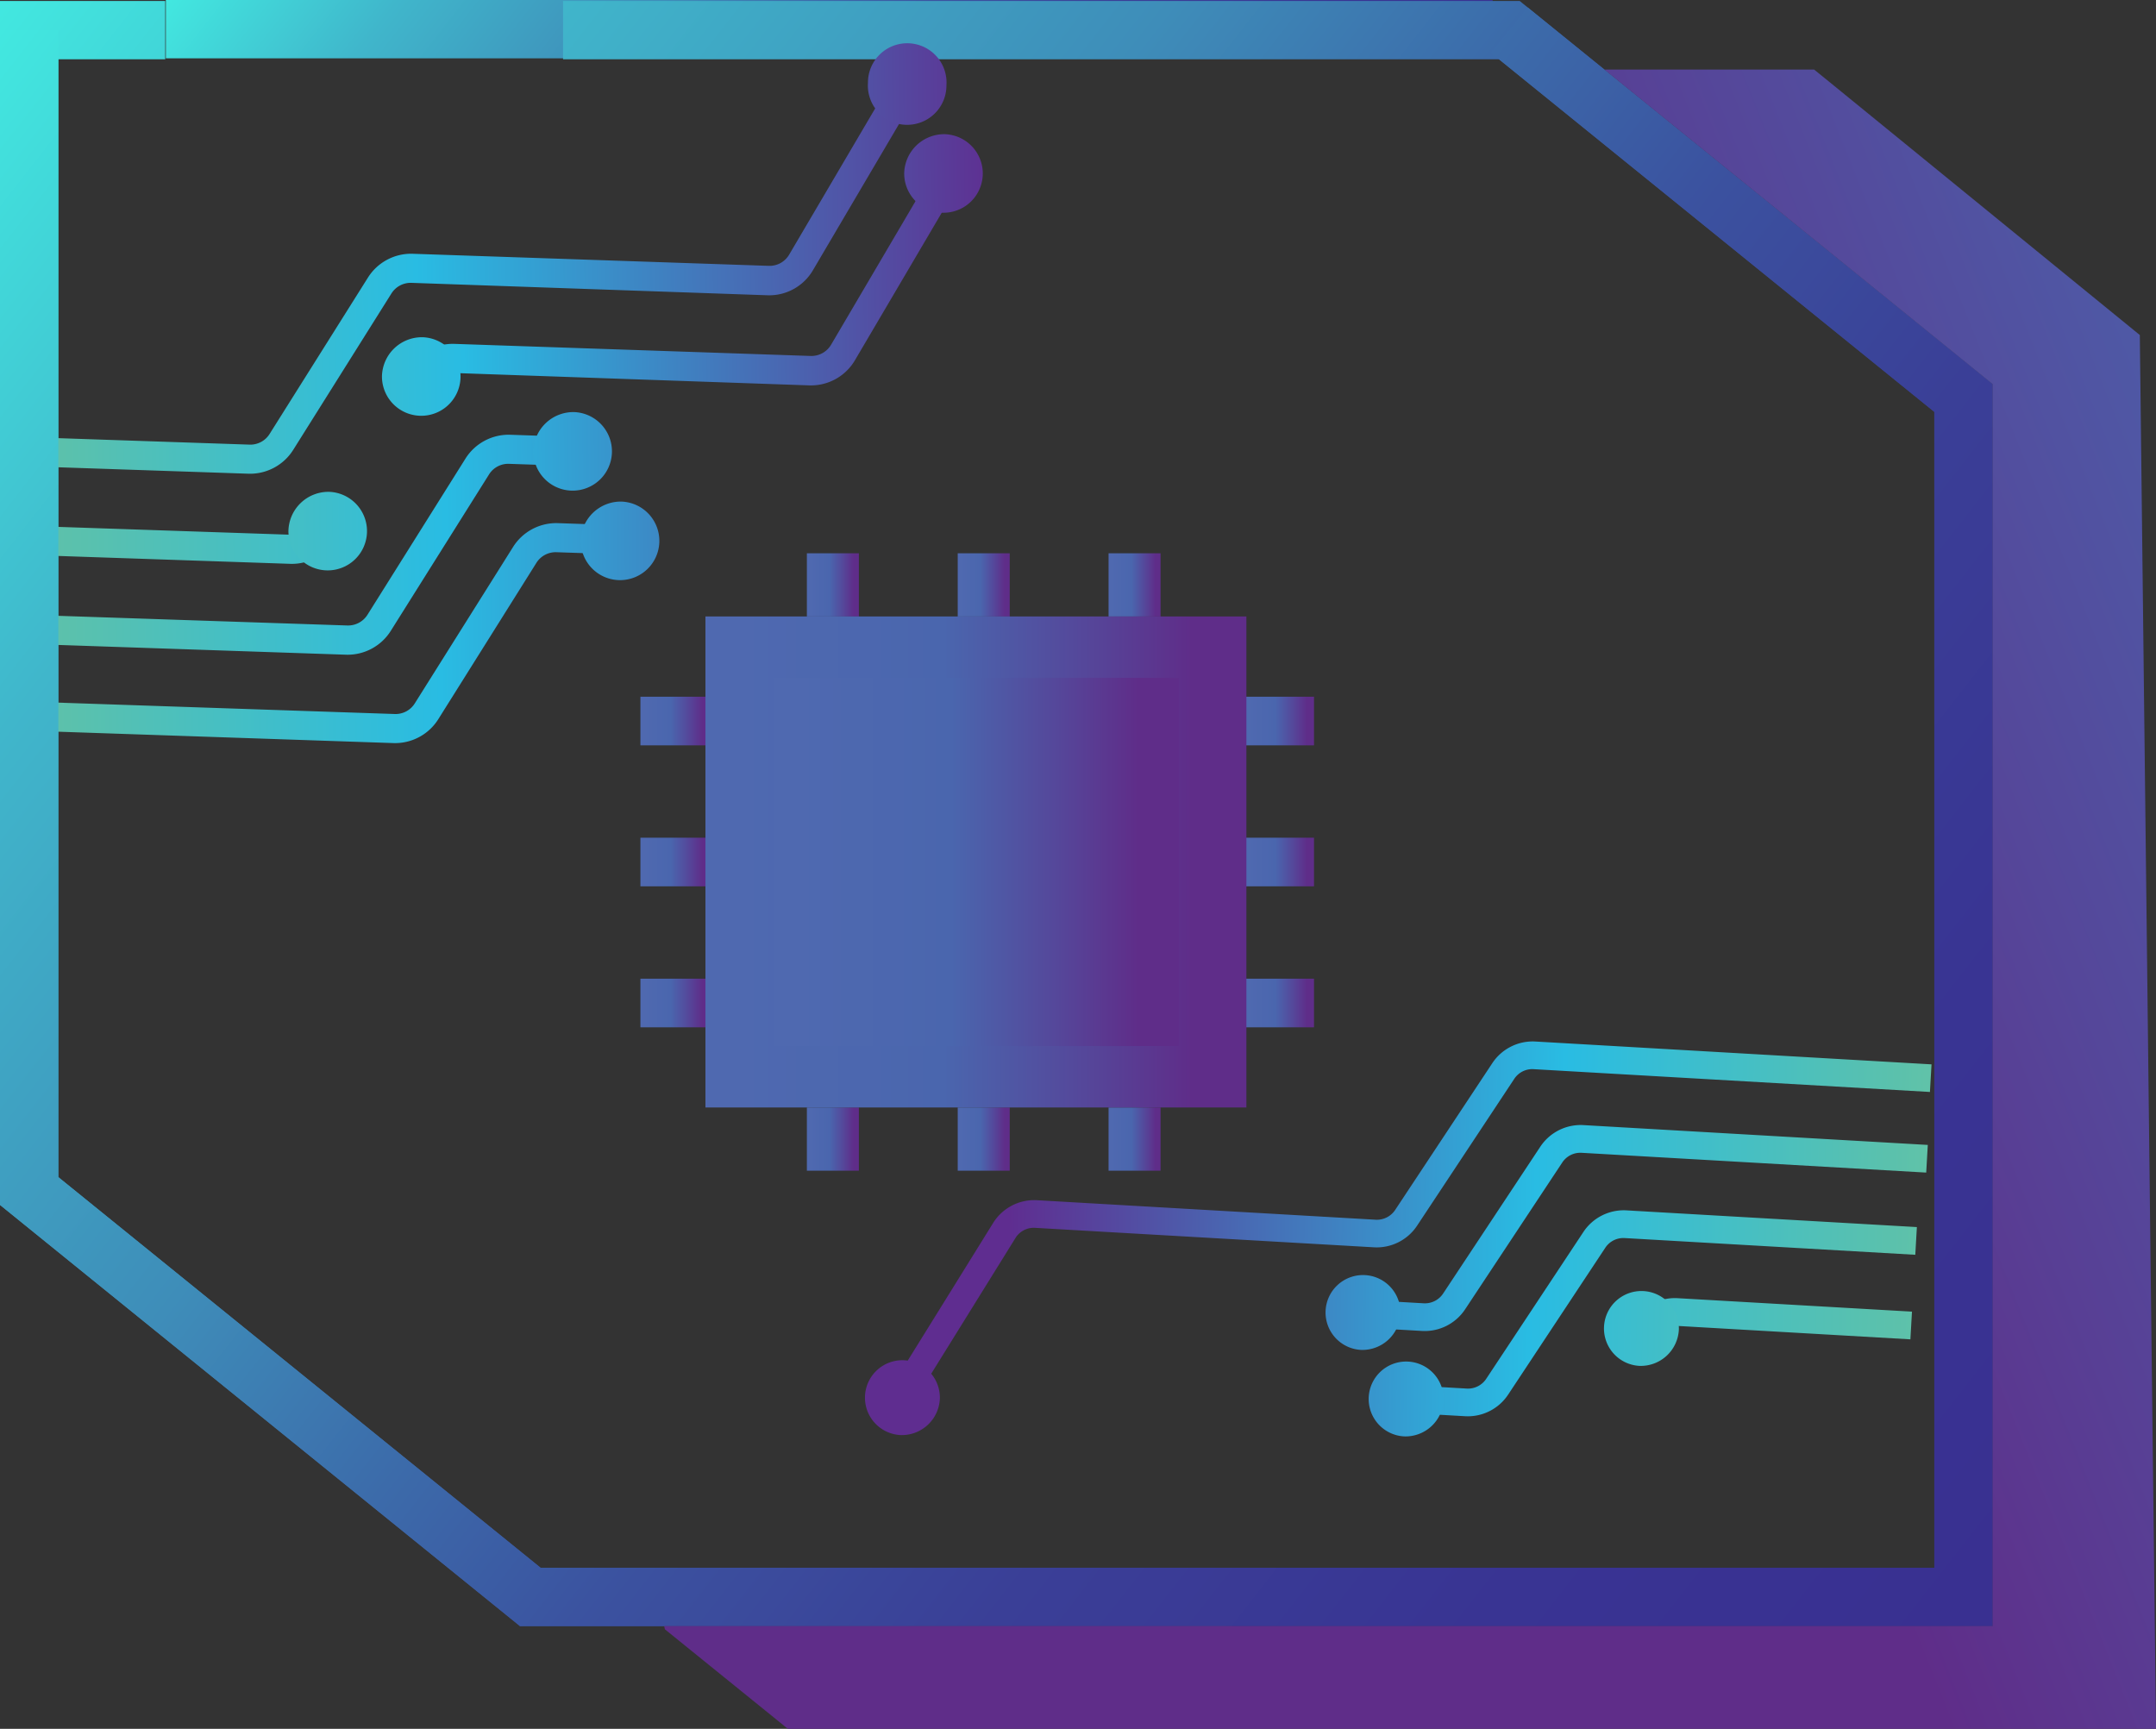 <?xml version="1.0" encoding="UTF-8"?> <svg xmlns="http://www.w3.org/2000/svg" xmlns:xlink="http://www.w3.org/1999/xlink" viewBox="0 0 422.5 338.81"><rect x="0" y="0" width="422.5" height="338.81" fill="#333333" stroke="none"/><defs><style>.cls-1{fill:url(#Безымянный_градиент_7);}.cls-2{fill:url(#Безымянный_градиент_7-2);}.cls-3{fill:url(#New_Gradient_Swatch_2);}.cls-4{fill:url(#New_Gradient_Swatch_2-2);}.cls-5{fill:url(#New_Gradient_Swatch_2-3);}.cls-6{fill:url(#New_Gradient_Swatch_2-4);}.cls-7{fill:url(#New_Gradient_Swatch_2-5);}.cls-8{fill:url(#New_Gradient_Swatch_2-6);}.cls-9{fill:url(#New_Gradient_Swatch_2-7);}.cls-10{fill:url(#New_Gradient_Swatch_2-8);}.cls-11{fill:url(#New_Gradient_Swatch_2-9);}.cls-12{fill:url(#New_Gradient_Swatch_2-10);}.cls-13{fill:url(#New_Gradient_Swatch_2-11);}.cls-14{fill:url(#Безымянный_градиент_7-3);}.cls-15{fill:url(#Безымянный_градиент_52);}.cls-16{fill:url(#New_Gradient_Swatch_2-12);}.cls-17{fill:url(#New_Gradient_Swatch_2-13);}.cls-18{fill:url(#New_Gradient_Swatch_2-14);}.cls-19{fill:url(#New_Gradient_Swatch_2-15);}.cls-20{fill:url(#New_Gradient_Swatch_2-16);}.cls-21{fill:url(#New_Gradient_Swatch_2-17);}.cls-22{fill:url(#New_Gradient_Swatch_2-18);}.cls-23{fill:url(#New_Gradient_Swatch_2-19);}.cls-24{fill:url(#Безымянный_градиент_36);}.cls-25{fill:url(#Безымянный_градиент_36-2);}.cls-26{fill:url(#Безымянный_градиент_36-3);}.cls-27{fill:url(#Безымянный_градиент_36-4);}.cls-28{fill:url(#Безымянный_градиент_36-5);}.cls-29{fill:url(#Безымянный_градиент_36-6);}.cls-30{fill:url(#Безымянный_градиент_36-7);}.cls-31{fill:url(#Безымянный_градиент_36-8);}.cls-32{fill:url(#Безымянный_градиент_36-9);}.cls-33{fill:url(#Безымянный_градиент_36-10);}.cls-34{fill:url(#Безымянный_градиент_36-11);}.cls-35{fill:url(#Безымянный_градиент_36-12);}.cls-36{fill:url(#Безымянный_градиент_36-13);}.cls-37{fill:url(#Безымянный_градиент_36-14);}</style><linearGradient id="Безымянный_градиент_7" x1="78.98" y1="-59.52" x2="246.02" y2="70.94" gradientUnits="userSpaceOnUse"><stop offset="0" stop-color="#42e8e0"></stop><stop offset="0.17" stop-color="#40b6cb"></stop><stop offset="0.36" stop-color="#3e8db9"></stop><stop offset="0.47" stop-color="#3c6baa"></stop><stop offset="0.56" stop-color="#3b53a0"></stop><stop offset="0.57" stop-color="#3b519f"></stop><stop offset="0.69" stop-color="#3a3f97"></stop><stop offset="0.84" stop-color="#393493"></stop><stop offset="0.99" stop-color="#393091"></stop></linearGradient><linearGradient id="Безымянный_градиент_7-2" x1="-1.53" y1="2.15" x2="395.51" y2="312.26" xlink:href="#Безымянный_градиент_7"></linearGradient><linearGradient id="New_Gradient_Swatch_2" x1="6.29" y1="377.9" x2="-6.15" y2="87.99" gradientTransform="translate(285.42 62.03) rotate(91.94)" gradientUnits="userSpaceOnUse"><stop offset="0" stop-color="#aed478"></stop><stop offset="0.36" stop-color="#5bc1ac"></stop><stop offset="0.6" stop-color="#29bce3"></stop><stop offset="1" stop-color="#5f2d90"></stop></linearGradient><linearGradient id="New_Gradient_Swatch_2-2" x1="59.38" y1="382.74" x2="46.06" y2="72.37" xlink:href="#New_Gradient_Swatch_2"></linearGradient><linearGradient id="New_Gradient_Swatch_2-3" x1="76.68" y1="379.89" x2="63.59" y2="74.78" xlink:href="#New_Gradient_Swatch_2"></linearGradient><linearGradient id="New_Gradient_Swatch_2-4" x1="5.88" y1="352.89" x2="-5.42" y2="89.57" xlink:href="#New_Gradient_Swatch_2"></linearGradient><linearGradient id="New_Gradient_Swatch_2-5" x1="59.82" y1="401.65" x2="44.17" y2="37.15" xlink:href="#New_Gradient_Swatch_2"></linearGradient><linearGradient id="New_Gradient_Swatch_2-6" x1="25.32" y1="351.98" x2="14.03" y2="88.79" xlink:href="#New_Gradient_Swatch_2"></linearGradient><linearGradient id="New_Gradient_Swatch_2-7" x1="55.43" y1="350.74" x2="44.13" y2="87.55" xlink:href="#New_Gradient_Swatch_2"></linearGradient><linearGradient id="New_Gradient_Swatch_2-8" x1="40.24" y1="351.37" x2="28.94" y2="88.18" xlink:href="#New_Gradient_Swatch_2"></linearGradient><linearGradient id="New_Gradient_Swatch_2-9" x1="57.88" y1="350.64" x2="46.59" y2="87.44" xlink:href="#New_Gradient_Swatch_2"></linearGradient><linearGradient id="New_Gradient_Swatch_2-10" x1="-13.56" y1="353.6" x2="-24.85" y2="90.41" xlink:href="#New_Gradient_Swatch_2"></linearGradient><linearGradient id="New_Gradient_Swatch_2-11" x1="-31.35" y1="354.33" x2="-42.65" y2="91.14" xlink:href="#New_Gradient_Swatch_2"></linearGradient><linearGradient id="Безымянный_градиент_7-3" x1="1.23" y1="4.33" x2="395.5" y2="312.27" xlink:href="#Безымянный_градиент_7"></linearGradient><linearGradient id="Безымянный_градиент_52" x1="651.64" y1="62.94" x2="287.21" y2="208.71" gradientUnits="userSpaceOnUse"><stop offset="0" stop-color="#fff"></stop><stop offset="0.02" stop-color="#fdfdfe"></stop><stop offset="0.03" stop-color="#f6f8fb"></stop><stop offset="0.03" stop-color="#ebeef6"></stop><stop offset="0.04" stop-color="#dadfee"></stop><stop offset="0.04" stop-color="#c4cce4"></stop><stop offset="0.04" stop-color="#a8b5d8"></stop><stop offset="0.05" stop-color="#889aca"></stop><stop offset="0.05" stop-color="#647bb9"></stop><stop offset="0.05" stop-color="#4f69b0"></stop><stop offset="0.44" stop-color="#4a66ae"></stop><stop offset="0.7" stop-color="#55479a"></stop><stop offset="0.9" stop-color="#5f2d89"></stop></linearGradient><linearGradient id="New_Gradient_Swatch_2-12" x1="1259.47" y1="266.1" x2="1247.84" y2="-4.91" gradientTransform="translate(130.89 1485.47) rotate(-86.71)" xlink:href="#New_Gradient_Swatch_2"></linearGradient><linearGradient id="New_Gradient_Swatch_2-13" x1="1243.42" y1="275.47" x2="1230.73" y2="-20.27" gradientTransform="translate(130.89 1485.47) rotate(-86.71)" xlink:href="#New_Gradient_Swatch_2"></linearGradient><linearGradient id="New_Gradient_Swatch_2-14" x1="1259.91" y1="272.75" x2="1247.43" y2="-17.97" gradientTransform="translate(130.89 1485.47) rotate(-86.71)" xlink:href="#New_Gradient_Swatch_2"></linearGradient><linearGradient id="New_Gradient_Swatch_2-15" x1="1243.84" y1="293.49" x2="1228.93" y2="-53.83" gradientTransform="translate(130.89 1485.47) rotate(-86.71)" xlink:href="#New_Gradient_Swatch_2"></linearGradient><linearGradient id="New_Gradient_Swatch_2-16" x1="1239.66" y1="244.98" x2="1228.9" y2="-5.81" gradientTransform="translate(130.89 1485.47) rotate(-86.71)" xlink:href="#New_Gradient_Swatch_2"></linearGradient><linearGradient id="New_Gradient_Swatch_2-17" x1="1225.19" y1="245.58" x2="1214.42" y2="-5.21" gradientTransform="translate(130.89 1485.47) rotate(-86.71)" xlink:href="#New_Gradient_Swatch_2"></linearGradient><linearGradient id="New_Gradient_Swatch_2-18" x1="1242" y1="244.88" x2="1231.24" y2="-5.91" gradientTransform="translate(130.89 1485.47) rotate(-86.71)" xlink:href="#New_Gradient_Swatch_2"></linearGradient><linearGradient id="New_Gradient_Swatch_2-19" x1="1224.01" y1="245.62" x2="1213.25" y2="-5.16" gradientTransform="translate(130.89 1485.47) rotate(-86.71)" xlink:href="#New_Gradient_Swatch_2"></linearGradient><linearGradient id="Безымянный_градиент_36" x1="217.24" y1="223.24" x2="227.43" y2="223.24" gradientTransform="translate(444.67 446.48) rotate(-180)" gradientUnits="userSpaceOnUse"><stop offset="0.05" stop-color="#4f69b0"></stop><stop offset="0.44" stop-color="#4a66ae"></stop><stop offset="0.7" stop-color="#55479a"></stop><stop offset="0.9" stop-color="#5f2d89"></stop></linearGradient><linearGradient id="Безымянный_градиент_36-2" x1="187.68" y1="223.24" x2="197.87" y2="223.24" gradientTransform="translate(385.55 446.48) rotate(-180)" xlink:href="#Безымянный_градиент_36"></linearGradient><linearGradient id="Безымянный_градиент_36-3" x1="158.12" y1="223.24" x2="168.31" y2="223.24" gradientTransform="translate(326.43 446.48) rotate(-180)" xlink:href="#Безымянный_градиент_36"></linearGradient><linearGradient id="Безымянный_градиент_36-4" x1="217.24" y1="114.62" x2="227.43" y2="114.62" gradientTransform="translate(444.67 229.25) rotate(-180)" xlink:href="#Безымянный_градиент_36"></linearGradient><linearGradient id="Безымянный_градиент_36-5" x1="187.68" y1="114.62" x2="197.87" y2="114.62" gradientTransform="translate(385.55 229.25) rotate(-180)" xlink:href="#Безымянный_градиент_36"></linearGradient><linearGradient id="Безымянный_градиент_36-6" x1="158.12" y1="114.62" x2="168.31" y2="114.62" gradientTransform="translate(326.43 229.25) rotate(-180)" xlink:href="#Безымянный_градиент_36"></linearGradient><linearGradient id="Безымянный_градиент_36-7" x1="125.5" y1="196.56" x2="139.01" y2="196.56" gradientTransform="translate(328.82 64.31) rotate(90)" xlink:href="#Безымянный_градиент_36"></linearGradient><linearGradient id="Безымянный_градиент_36-8" x1="125.5" y1="168.93" x2="139.01" y2="168.93" gradientTransform="translate(301.19 36.68) rotate(90)" xlink:href="#Безымянный_градиент_36"></linearGradient><linearGradient id="Безымянный_градиент_36-9" x1="125.5" y1="141.3" x2="139.01" y2="141.3" gradientTransform="translate(273.56 9.05) rotate(90)" xlink:href="#Безымянный_градиент_36"></linearGradient><linearGradient id="Безымянный_градиент_36-10" x1="243.99" y1="196.56" x2="257.5" y2="196.56" gradientTransform="translate(447.31 -54.18) rotate(90)" xlink:href="#Безымянный_градиент_36"></linearGradient><linearGradient id="Безымянный_градиент_36-11" x1="243.99" y1="168.93" x2="257.5" y2="168.93" gradientTransform="translate(419.68 -81.81) rotate(90)" xlink:href="#Безымянный_градиент_36"></linearGradient><linearGradient id="Безымянный_градиент_36-12" x1="243.99" y1="141.3" x2="257.5" y2="141.3" gradientTransform="translate(392.05 -109.44) rotate(90)" xlink:href="#Безымянный_градиент_36"></linearGradient><linearGradient id="Безымянный_градиент_36-13" x1="138.24" y1="168.93" x2="244.25" y2="168.93" gradientTransform="translate(382.49 337.86) rotate(-180)" xlink:href="#Безымянный_градиент_36"></linearGradient><linearGradient id="Безымянный_градиент_36-14" x1="151.49" y1="168.93" x2="231" y2="168.93" gradientTransform="translate(382.49 337.86) rotate(-180)" xlink:href="#Безымянный_градиент_36"></linearGradient></defs><g id="Слой_2" data-name="Слой 2"><g id="Layer_1" data-name="Layer 1"><rect class="cls-1" x="32.5" width="260" height="11.43"></rect><polygon class="cls-2" points="390.49 318.68 101.9 318.68 0 236.14 0 0.19 32.38 0.19 32.38 11.62 11.43 11.62 11.43 230.69 105.94 307.25 379.06 307.25 379.06 80.72 293.76 11.62 110.34 11.62 110.34 0.19 297.81 0.19 390.49 75.28 390.49 318.68"></polygon><path class="cls-3" d="M7.71,91.45l.19-5.7L49,87.14A4.45,4.45,0,0,0,52.86,85L72.08,54.44a10,10,0,0,1,8.71-4.71l69.87,2.37a4.45,4.45,0,0,0,4-2.22l20.83-35.41,4.71,3-20.84,35.4a9.93,9.93,0,0,1-8.86,5L80.59,55.43a4.46,4.46,0,0,0-3.9,2.11L57.48,88.13a10,10,0,0,1-8.71,4.71Z"></path><path class="cls-4" d="M8.05,126.28l.2-5.7,59.83,2A4.49,4.49,0,0,0,72,120.5L91.2,89.9a10,10,0,0,1,8.71-4.7l12.41.42-.2,5.7-12.4-.42a4.42,4.42,0,0,0-3.9,2.1L76.6,123.6a10,10,0,0,1-8.71,4.71Z"></path><path class="cls-5" d="M6.21,143.22l.19-5.69,71,2.4a4.43,4.43,0,0,0,3.9-2.11l19.22-30.59a10,10,0,0,1,8.7-4.71l12.41.42-.19,5.7L109,108.22a4.46,4.46,0,0,0-3.9,2.11L85.9,140.93a10,10,0,0,1-8.71,4.7Z"></path><path class="cls-6" d="M80.25,72.1A10,10,0,0,1,89,67.39l69.88,2.37a4.48,4.48,0,0,0,4-2.23l20.82-35.4,4.71,3-20.83,35.4a10,10,0,0,1-8.87,5L88.76,73.09a4.46,4.46,0,0,0-3.9,2.11Z"></path><path class="cls-7" d="M8.64,108.86l.2-5.69,48.29,1.63a4.43,4.43,0,0,0,3.9-2.11l4.61,3.1a9.92,9.92,0,0,1-8.7,4.71Z"></path><path class="cls-8" d="M74.85,73.8a7.7,7.7,0,1,0,8-7.71A7.83,7.83,0,0,0,74.85,73.8Z"></path><path class="cls-9" d="M56.52,104.09a7.7,7.7,0,1,0,8-7.7A7.84,7.84,0,0,0,56.52,104.09Z"></path><path class="cls-10" d="M104.52,88.46a7.7,7.7,0,1,0,8-7.7A7.84,7.84,0,0,0,104.52,88.46Z"></path><path class="cls-11" d="M113.81,106a7.7,7.7,0,1,0,8-7.7A7.84,7.84,0,0,0,113.81,106Z"></path><path class="cls-12" d="M177.19,34a7.7,7.7,0,1,0,8-7.7A7.84,7.84,0,0,0,177.19,34Z"></path><path class="cls-13" d="M170.09,16.21a7.7,7.7,0,1,0,15.38.52,7.7,7.7,0,1,0-15.38-.52Z"></path><polygon class="cls-14" points="390.49 318.68 101.9 318.68 0 236.14 0 5.91 11.43 5.91 11.43 230.69 105.94 307.25 379.06 307.25 379.06 80.72 292.18 10.35 299.38 1.47 390.49 75.28 390.49 318.68"></polygon><polygon class="cls-15" points="419.33 65.66 358.78 16.29 355.5 13.63 350.87 13.63 314.4 13.63 390.49 75.28 390.49 318.68 130.16 318.68 130.29 319.3 151.11 336.15 154.38 338.81 159.01 338.81 422.5 338.81 419.33 65.66"></polygon><path class="cls-16" d="M378.51,208.59,378.2,214l-77.71-4.47a4.23,4.23,0,0,0-3.76,1.92l-19,28.71a9.49,9.49,0,0,1-8.4,4.29l-66.51-3.82a4.21,4.21,0,0,0-3.83,2l-20.64,33.25L173.94,273l20.64-33.26a9.47,9.47,0,0,1,8.55-4.53l66.51,3.83a4.3,4.3,0,0,0,3.77-1.93l19-28.71a9.5,9.5,0,0,1,8.4-4.29Z"></path><path class="cls-17" d="M375.64,240.48l-.31,5.43-57-3.28a4.24,4.24,0,0,0-3.76,1.92l-19,28.72a9.48,9.48,0,0,1-8.4,4.28l-11.81-.68.32-5.42,11.8.68a4.27,4.27,0,0,0,3.77-1.92l19-28.71a9.49,9.49,0,0,1,8.4-4.3Z"></path><path class="cls-18" d="M377.78,224.38l-.31,5.42-67.57-3.88a4.24,4.24,0,0,0-3.76,1.92l-19,28.71a9.49,9.49,0,0,1-8.4,4.29l-11.81-.68.31-5.42,11.81.68a4.27,4.27,0,0,0,3.76-1.93l19-28.71a9.5,9.5,0,0,1,8.41-4.29Z"></path><path class="cls-19" d="M374.68,257.05l-.31,5.43-46-2.65a4.25,4.25,0,0,0-3.76,1.93l-4.32-3.06a9.47,9.47,0,0,1,8.39-4.29Z"></path><path class="cls-20" d="M329,260.53a7.34,7.34,0,1,0-7.75,7.15A7.48,7.48,0,0,0,329,260.53Z"></path><path class="cls-21" d="M282.89,274.34a7.34,7.34,0,1,0-7.75,7.16A7.47,7.47,0,0,0,282.89,274.34Z"></path><path class="cls-22" d="M274.44,257.39a7.34,7.34,0,1,0-7.76,7.16A7.47,7.47,0,0,0,274.44,257.39Z"></path><path class="cls-23" d="M184.18,274.08a7.34,7.34,0,1,0-7.75,7.16A7.46,7.46,0,0,0,184.18,274.08Z"></path><rect class="cls-24" x="217.24" y="217.05" width="10.19" height="12.39" transform="translate(444.67 446.48) rotate(180)"></rect><rect class="cls-25" x="187.68" y="217.05" width="10.19" height="12.39" transform="translate(385.55 446.48) rotate(180)"></rect><rect class="cls-26" x="158.12" y="217.05" width="10.19" height="12.39" transform="translate(326.43 446.48) rotate(180)"></rect><rect class="cls-27" x="217.24" y="108.43" width="10.19" height="12.39" transform="translate(444.67 229.25) rotate(180)"></rect><rect class="cls-28" x="187.68" y="108.43" width="10.19" height="12.39" transform="translate(385.55 229.25) rotate(180)"></rect><rect class="cls-29" x="158.12" y="108.43" width="10.19" height="12.39" transform="translate(326.43 229.25) rotate(180)"></rect><rect class="cls-30" x="127.49" y="189.81" width="9.53" height="13.51" transform="translate(-64.31 328.82) rotate(-90)"></rect><rect class="cls-31" x="127.49" y="162.18" width="9.53" height="13.51" transform="translate(-36.68 301.19) rotate(-90)"></rect><rect class="cls-32" x="127.49" y="134.55" width="9.53" height="13.51" transform="translate(-9.05 273.56) rotate(-90)"></rect><rect class="cls-33" x="245.98" y="189.81" width="9.53" height="13.51" transform="translate(54.18 447.31) rotate(-90)"></rect><rect class="cls-34" x="245.98" y="162.18" width="9.53" height="13.51" transform="translate(81.81 419.68) rotate(-90)"></rect><rect class="cls-35" x="245.98" y="134.55" width="9.53" height="13.51" transform="translate(109.44 392.05) rotate(-90)"></rect><rect class="cls-36" x="138.24" y="120.82" width="106.01" height="96.23" transform="translate(382.49 337.86) rotate(180)"></rect><rect class="cls-37" x="151.49" y="132.85" width="79.51" height="72.17" transform="translate(382.49 337.86) rotate(180)"></rect></g></g></svg> 